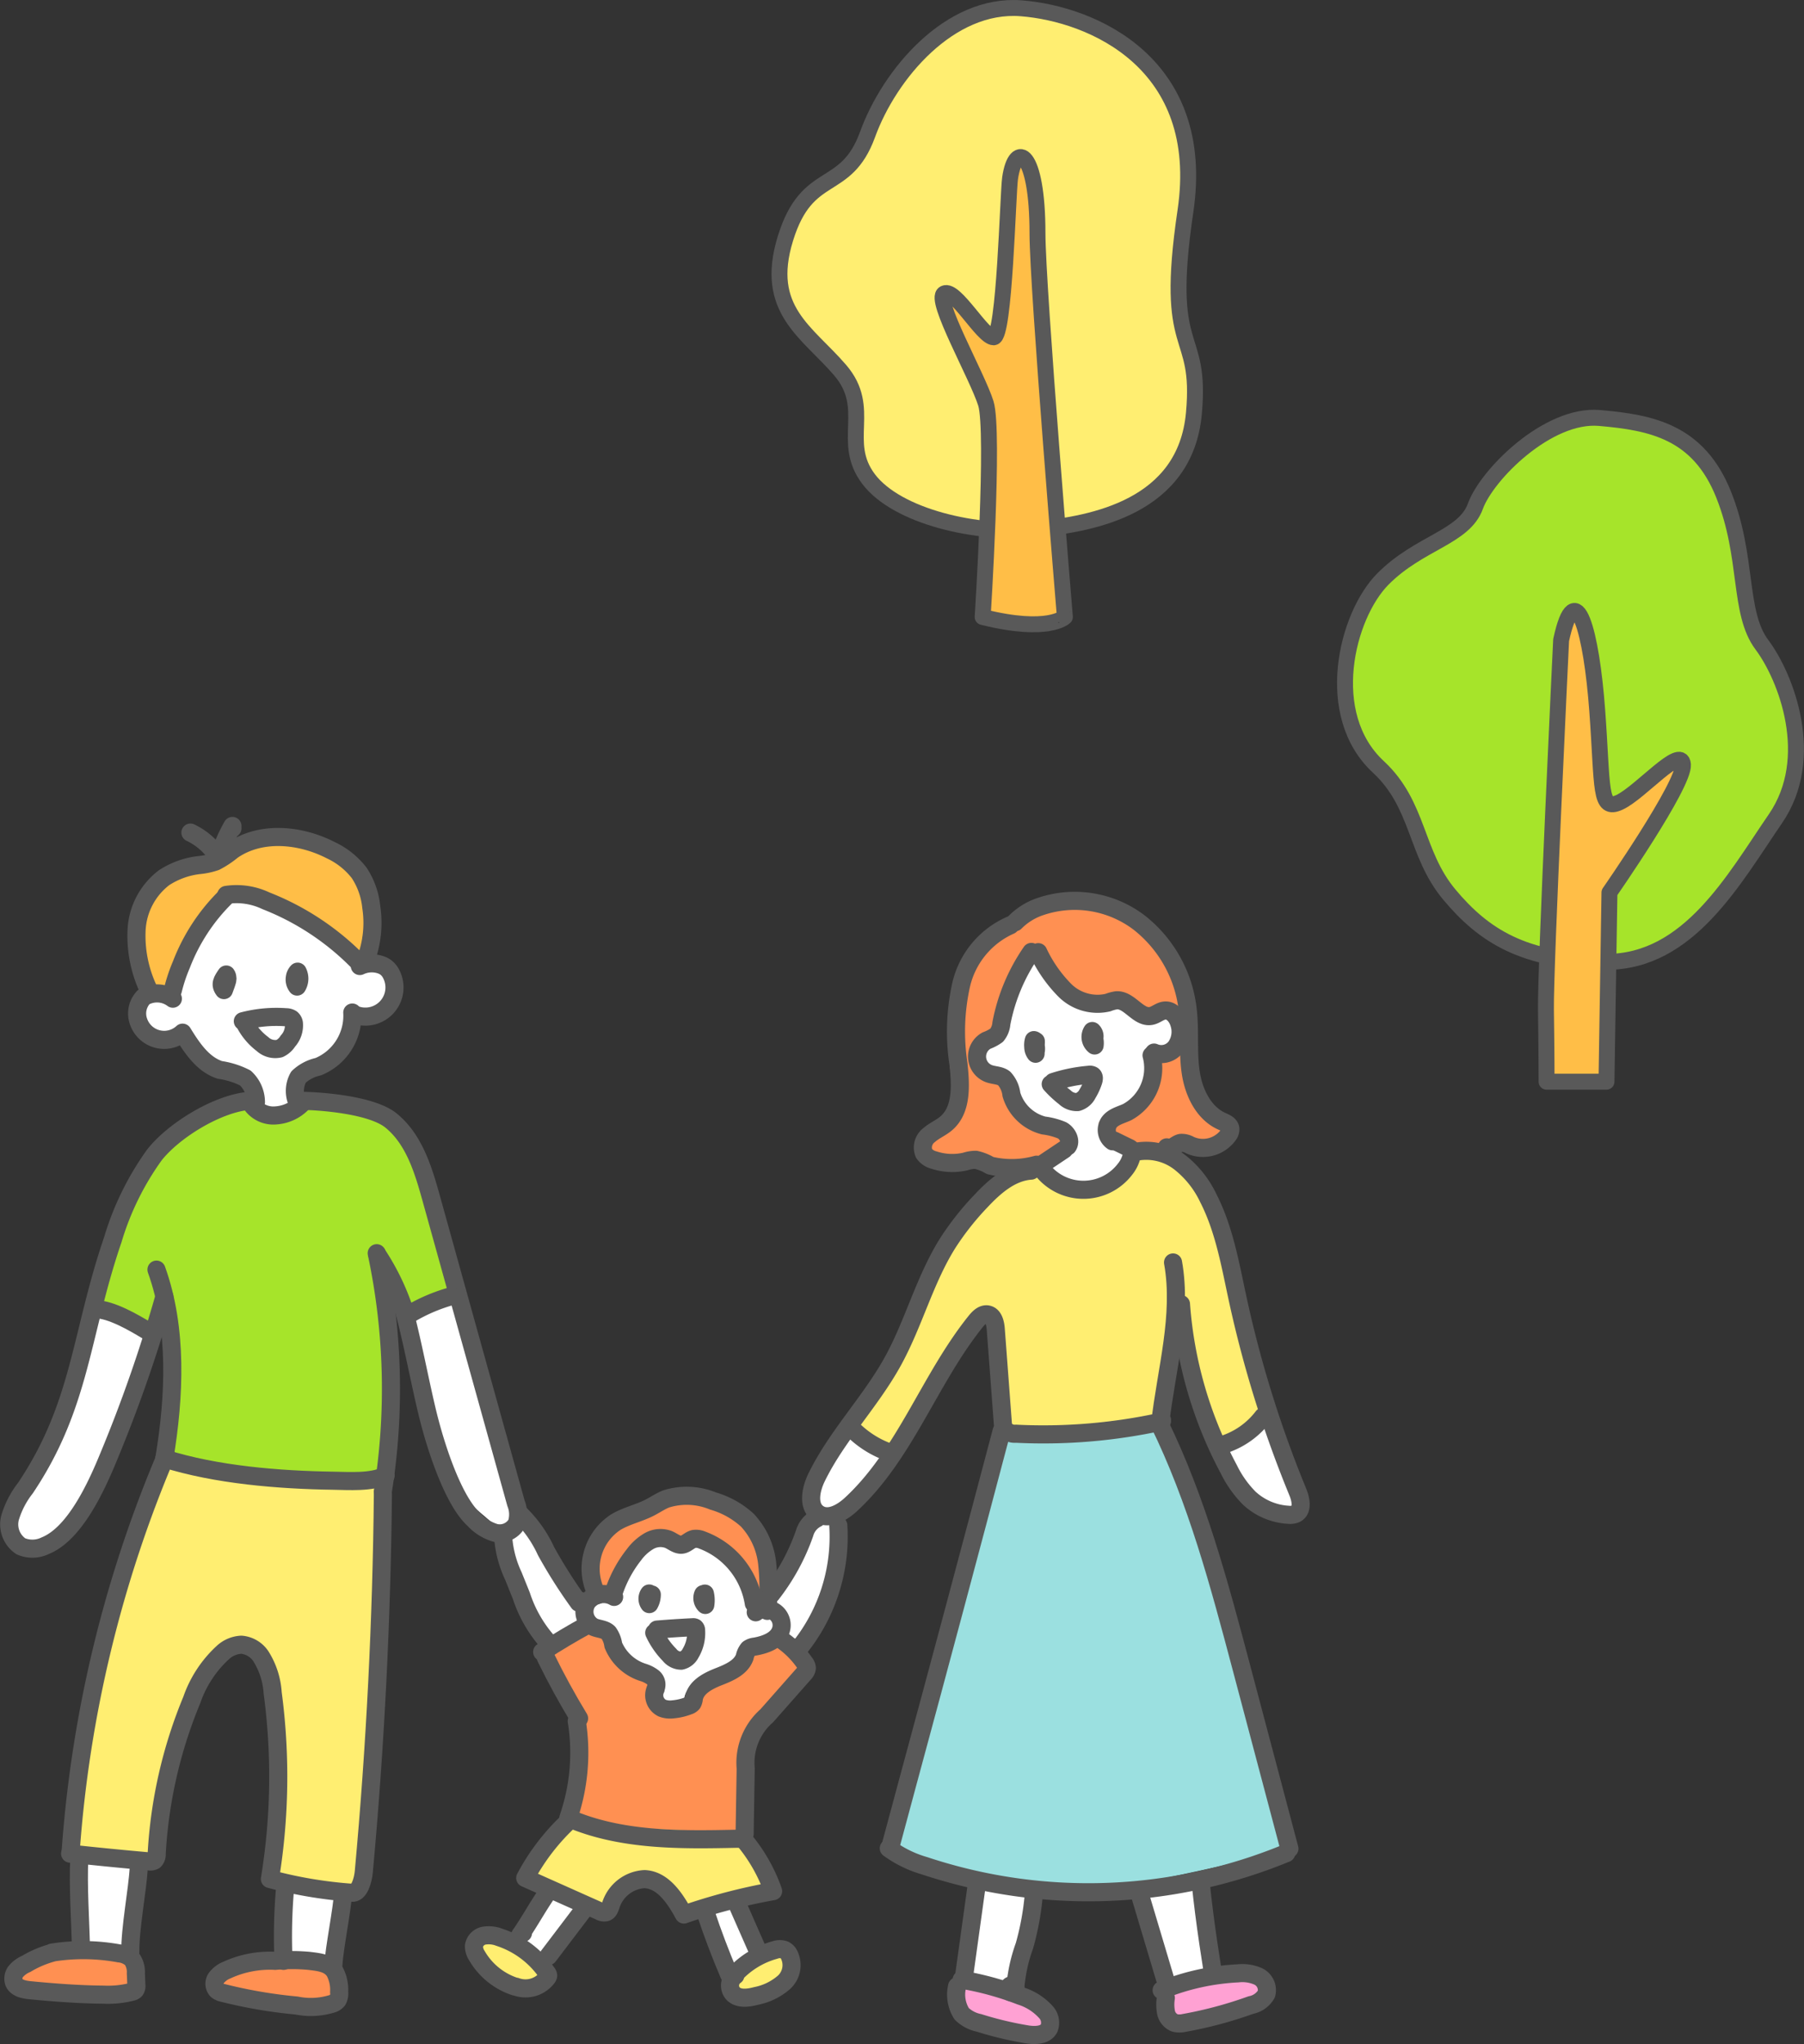 <svg xmlns="http://www.w3.org/2000/svg" width="173.377" height="196.339" viewBox="0 0 173.377 196.339">
  <rect x="0" y="0" width="173.377" height="196.339" fill="#333333" stroke="none"/>
  <g id="img02" transform="translate(-1075.679 -479.824)">
    <g id="グループ_30" data-name="グループ 30" transform="translate(-8252 -4245.5)">
      <path id="パス_195" data-name="パス 195" d="M9344.293,4821.25s-3.271-1.636-3.271,0-.818,3.271.816,3.271h3.272a11.493,11.493,0,0,0,3.271,3.272l3.272,1.636.817,2.453h2.453l1.636-.818-.817-2.453s.817,0,3.271-1.636,2.453-4.907,2.453-4.907,2.454.818,3.272,0,.817-3.272.817-3.272-1.636-2.453-2.454-1.636-9-6.543-9-6.543h-6.543Z" fill="#fff" fill-rule="evenodd"/>
      <path id="パス_196" data-name="パス 196" d="M9349.2,4812.253l-4.907,8.179h-2.454l-.816-7.361s0-2.454.816-2.454,4.09-2.453,4.09-2.453h3.271l3.271-2.454h3.271l5.725,2.454,1.636,3.271-.817,5.725-5.726-3.271S9351.654,4810.617,9349.2,4812.253Z" fill="#ffbe47" fill-rule="evenodd"/>
      <path id="パス_197" data-name="パス 197" d="M9341.839,4853.965c0,.818-4.089,13.9-5.725,16.357s-4.907,4.907-5.726,4.09-3.271-3.272-2.453-3.272,2.453-4.089,2.453-4.089l3.272-6.543,3.271-9.815Z" fill="#fff" fill-rule="evenodd"/>
      <path id="パス_198" data-name="パス 198" d="M9366.376,4852.329s3.271,13.086,4.089,14.722,4.089,4.089,4.907,4.907,4.908,11.45,4.908,11.45l3.271-2.453,2.454.817s.818,3.272,2.453,4.09a10.141,10.141,0,0,1,2.454,1.636v1.635h2.454s0-1.635.816-1.635,3.272-1.636,3.272-1.636l2.453-1.636,2.454-1.636,1.636.818s3.271-1.636,3.271-4.089,1.637-9,1.637-9l4.089-5.725-3.271-1.636-3.271,4.09-1.635,4.907-4.091,8.179a6.392,6.392,0,0,0-1.635-4.09c-1.636-1.635-2.454-3.271-4.908-2.453s-3.271-.818-4.089,0S9386,4878.5,9386,4878.5l-2.454.818-5.725-9-6.543-20.447Z" fill="#fff" fill-rule="evenodd"/>
      <path id="パス_199" data-name="パス 199" d="M9350.836,4831.064a19.7,19.7,0,0,0-8.179,5.725c-3.271,4.09-5.726,13.9-5.726,13.9l4.907,3.272,1.636-3.272s1.637,6.543.818,9.815-1.636,4.907-.818,4.907,14.723,3.271,19.629,1.636l2.454-.818-.817-18.811,1.636,4.089,4.907-1.636s-1.636-13.9-4.089-15.539-6.543-3.272-8.18-3.272h-2.454l-2.452.818Z" fill="#a6e42a" fill-rule="evenodd"/>
      <path id="パス_200" data-name="パス 200" d="M9334.479,4903.037l8.179.818s.817-6.543,1.636-10.632,3.272-9.815,4.907-9.815,3.271,0,4.09,2.454.818,6.543.818,9.814-1.637,10.633-.818,10.633,9,.818,9,.818a101.64,101.64,0,0,1,.817-12.269c.818-5.725,1.151-27.98,1.151-27.98s-9.052,1.283-13.688-.09a28.116,28.116,0,0,0-7.092-1.373s-4.906,14.722-6.543,22.9S9334.479,4903.037,9334.479,4903.037Z" fill="#ffee71" fill-rule="evenodd"/>
      <path id="パス_201" data-name="パス 201" d="M9335.3,4912.034l4.907.818.817-8.179-5.725-.818Z" fill="#fff" fill-rule="evenodd"/>
      <path id="パス_202" data-name="パス 202" d="M9355.008,4906.678l.735,6.992h4.09l.978-6.9Z" fill="#fff" fill-rule="evenodd"/>
      <path id="パス_203" data-name="パス 203" d="M9333.661,4912.852c-1.636,0-4.09.818-4.09,1.635s-.817.818,1.636,1.636,9,0,9,0v-3.271Z" fill="#ff9052" fill-rule="evenodd"/>
      <path id="パス_204" data-name="パス 204" d="M9348.382,4915.305a6.259,6.259,0,0,1,4.09-1.635c2.453,0,4.6-.023,5.981-.012s1.38,2.465,1.38,2.465l-.818,1.636-10.633-1.636Z" fill="#ff9052" fill-rule="evenodd"/>
      <path id="パス_205" data-name="パス 205" d="M9385.187,4878.5l1.643-.2s1-3.177,2.539-4.351,3.524.992,4.17-.091,2.333-.83,4.352,1.088a12.346,12.346,0,0,1,2.836,5.19l.972-1.11s.665-3.8-.153-5.433-4.907-4.908-6.543-4.908-5.725,2.454-5.725,2.454-2.453-.818-3.271,0S9385.187,4878.5,9385.187,4878.5Z" fill="#ff9052" fill-rule="evenodd"/>
      <path id="パス_206" data-name="パス 206" d="M9380.28,4884.226l3.271,6.543-.817,9s7.36,2.453,10.633,2.453a19.962,19.962,0,0,0,5.725-.818l.817-9,5.726-7.361-3.271-2.454-2.454,1.636s-2.306,1.742-3.2,2.507a4.556,4.556,0,0,1-2.528.765l-.816,1.635h-2.454l-.094-2.31s-2.713-1.48-3.354-2.447-1.459-2.6-1.459-2.6l-2.893-.026Z" fill="#ff9052" fill-rule="evenodd"/>
      <path id="パス_207" data-name="パス 207" d="M9377.826,4905.491l8.179,3.271a6.112,6.112,0,0,1,2.453-2.453c1.636-.818,4.908,1.635,4.908,1.635v.818l8.178-2.453-2.453-4.908-17.176-.817Z" fill="#ffee71" fill-rule="evenodd"/>
      <path id="パス_208" data-name="パス 208" d="M9377.826,4912.034l1.636,1.636,4.829-5.451-4.012-1.092Z" fill="#fff" fill-rule="evenodd"/>
      <path id="パス_209" data-name="パス 209" d="M9395.819,4908.762l1.636,5.725,3.271-1.636-1.931-5.267Z" fill="#fff" fill-rule="evenodd"/>
      <path id="パス_210" data-name="パス 210" d="M9423.627,4837.607a12.157,12.157,0,0,0-4.907-.818c-.817,0-3.271-.817-2.454-1.635l3.271-3.272s-1.635-9,0-11.45,2.454-4.907,4.09-5.725a10.1,10.1,0,0,0,2.453-1.636,7.656,7.656,0,0,1,5.726-.818c3.271.818,6.543,2.454,8.179,5.725s1.636,9,2.454,11.451,4.089,4.089,4.089,4.089-2.453,3.271-4.089,2.454-5.726,0-5.726,0Z" fill="#ff9052" fill-rule="evenodd"/>
      <path id="パス_211" data-name="パス 211" d="M9423.627,4828.611s-1.636-.818-1.636-1.636,1.636-2.454,1.636-2.454l3.271-7.361s1.636,4.09,4.09,4.09h4.089l3.271,1.636s.817-1.636,1.636-.818,3.271,3.271.817,4.089-2.453,1.636-2.453,1.636,0,3.271-1.636,4.089-4.09.818-3.271,1.636a32.578,32.578,0,0,0,3.271,2.454l-3.271,3.271c-.818.818-2.453,0-4.09-.818l-1.636-.818s2.454-1.635,2.454-2.453-1.636-1.636-3.271-2.454S9423.627,4828.611,9423.627,4828.611Z" fill="#fff" fill-rule="evenodd"/>
      <path id="パス_212" data-name="パス 212" d="M9408.905,4862.143l4.089,2.454,9.814-13.086.818.818s0,10.632.818,10.632,14.721-1.635,14.721-1.635l2.454-8.179,3.271,10.632,4.09-2.453-3.272-14.722s-.817-7.361-3.271-9a11.727,11.727,0,0,0-5.726-1.635s-1.636,3.271-4.09,3.271a10.368,10.368,0,0,1-4.907-1.636s-2.453-.818-5.725,3.272-8.18,13.9-8.18,13.9Z" fill="#ffee71" fill-rule="evenodd"/>
      <path id="パス_213" data-name="パス 213" d="M9412.994,4903.037s12.2,4.09,17.176,4.09c4.907,0,21.265-4.09,21.265-4.09s-5.726-23.718-7.36-27.808-4.908-13.086-4.908-13.086l-14.721.818Z" fill="#9be0e0" fill-rule="evenodd"/>
      <path id="パス_214" data-name="パス 214" d="M9444.892,4865.415s3.271,4.907,4.907,4.907,1.636,1.636,2.453,0-2.453-9-2.453-9Z" fill="#fff" fill-rule="evenodd"/>
      <path id="パス_215" data-name="パス 215" d="M9421.173,4906.309l-.817,9,4.089.818,2.638-9.173Z" fill="#fff" fill-rule="evenodd"/>
      <path id="パス_216" data-name="パス 216" d="M9437.53,4907.126l2.454,9,4.089-.818-.817-9Z" fill="#fff" fill-rule="evenodd"/>
      <g id="グループ_29" data-name="グループ 29">
        <path id="パス_217" data-name="パス 217" d="M9344.293,4820.432a15.429,15.429,0,0,1,.818-2.454,18.335,18.335,0,0,1,4.329-6.572" fill="none" stroke="#595959" stroke-linecap="round" stroke-linejoin="round" stroke-width="1.739" fill-rule="evenodd"/>
        <path id="パス_218" data-name="パス 218" d="M9349.426,4811.283a6.562,6.562,0,0,1,3.8.56,25.357,25.357,0,0,1,9.021,6.013" fill="none" stroke="#595959" stroke-linecap="round" stroke-linejoin="round" stroke-width="1.739" fill-rule="evenodd"/>
        <path id="パス_219" data-name="パス 219" d="M9344.293,4821.25a2.541,2.541,0,0,0-2.79-.167,2.279,2.279,0,0,0-.521,2.332,2.605,2.605,0,0,0,4.243,1.1c.907,1.47,1.946,3.047,3.591,3.579a7.808,7.808,0,0,1,2.443.775,3.182,3.182,0,0,1,1.017,2.326" fill="none" stroke="#595959" stroke-linecap="round" stroke-linejoin="round" stroke-width="1.739" fill-rule="evenodd"/>
        <path id="パス_220" data-name="パス 220" d="M9356.2,4831.09a2.72,2.72,0,0,1,.165-2.308,4.014,4.014,0,0,1,1.9-1,5.292,5.292,0,0,0,3.272-5.2" fill="none" stroke="#595959" stroke-linecap="round" stroke-linejoin="round" stroke-width="1.739" fill-rule="evenodd"/>
        <path id="パス_221" data-name="パス 221" d="M9362.26,4818.113a2.678,2.678,0,0,1,1.958-.133,1.843,1.843,0,0,1,.572.291,1.873,1.873,0,0,1,.5.637,2.8,2.8,0,0,1-3.414,3.911" fill="none" stroke="#595959" stroke-linecap="round" stroke-linejoin="round" stroke-width="1.739" fill-rule="evenodd"/>
        <path id="パス_222" data-name="パス 222" d="M9341.879,4820.214a12.087,12.087,0,0,1-1.07-5.63,6.734,6.734,0,0,1,2.631-4.95,7.821,7.821,0,0,1,3.358-1.216,6.691,6.691,0,0,0,1.592-.339,8.914,8.914,0,0,0,1.608-1.063c2.726-1.9,6.529-1.541,9.483-.022a7.413,7.413,0,0,1,2.722,2.18,7.252,7.252,0,0,1,1.156,3.264,10.1,10.1,0,0,1-.595,5.251" fill="none" stroke="#595959" stroke-linecap="round" stroke-linejoin="round" stroke-width="1.739" fill-rule="evenodd"/>
        <path id="パス_223" data-name="パス 223" d="M9348.275,4807.139a6.328,6.328,0,0,0-2.295-1.841" fill="none" stroke="#595959" stroke-linecap="round" stroke-linejoin="round" stroke-width="1.739" fill-rule="evenodd"/>
        <path id="パス_224" data-name="パス 224" d="M9348.824,4807.3a15.912,15.912,0,0,1,1.193-2.639v.228" fill="none" stroke="#595959" stroke-linecap="round" stroke-linejoin="round" stroke-width="1.739" fill-rule="evenodd"/>
        <path id="パス_225" data-name="パス 225" d="M9351.017,4823.415a12.7,12.7,0,0,1,4.158-.381.937.937,0,0,1,.523.15.7.7,0,0,1,.222.39,2.231,2.231,0,0,1-.571,1.746,1.915,1.915,0,0,1-.808.723,1.8,1.8,0,0,1-1.638-.438,5.926,5.926,0,0,1-1.619-1.86" fill="none" stroke="#595959" stroke-linecap="round" stroke-linejoin="round" stroke-width="1.739" fill-rule="evenodd"/>
        <path id="パス_226" data-name="パス 226" d="M9349.537,4819.327c-.021.521-.316.584-.337,1.1-.42-.557-.166-.924.225-1.5.283.394-.08,1.038-.225,1.5" fill="none" stroke="#595959" stroke-linecap="round" stroke-linejoin="round" stroke-width="1.739" fill-rule="evenodd"/>
        <path id="パス_227" data-name="パス 227" d="M9356.144,4818.977a1.508,1.508,0,0,1,.1,1,.991.991,0,0,1,.039-1.322,1.447,1.447,0,0,1-.052,1.431,1.087,1.087,0,0,1-.179-1" fill="none" stroke="#595959" stroke-linecap="round" stroke-linejoin="round" stroke-width="1.739" fill-rule="evenodd"/>
        <path id="パス_228" data-name="パス 228" d="M9351.654,4831.064a2.568,2.568,0,0,0,2.509,1.4,3.9,3.9,0,0,0,2.68-1.3" fill="none" stroke="#595959" stroke-linecap="round" stroke-linejoin="round" stroke-width="1.739" fill-rule="evenodd"/>
        <path id="パス_229" data-name="パス 229" d="M9351.654,4831.064c-3.024.232-7.266,2.813-9.139,5.2a27.179,27.179,0,0,0-3.991,8.125c-3.124,9.123-3.032,15.858-8.4,23.867a8.579,8.579,0,0,0-1.466,2.806,2.533,2.533,0,0,0,1.02,2.785,2.814,2.814,0,0,0,2.349-.054c2.854-1.15,4.921-5.687,6.09-8.535a137.862,137.862,0,0,0,5.359-15.381" fill="none" stroke="#595959" stroke-linecap="round" stroke-linejoin="round" stroke-width="1.739" fill-rule="evenodd"/>
        <path id="パス_230" data-name="パス 230" d="M9342.717,4847.274c2.044,5.688,1.743,12.177.758,18.141" fill="none" stroke="#595959" stroke-linecap="round" stroke-linejoin="round" stroke-width="1.739" fill-rule="evenodd"/>
        <path id="パス_231" data-name="パス 231" d="M9356.561,4831.064c1.637,0,6.786.335,8.7,1.891,2.218,1.8,3.1,4.732,3.863,7.482l8.144,29.276a2.881,2.881,0,0,1,.076,1.943,1.876,1.876,0,0,1-2.078.9,4.56,4.56,0,0,1-2.038-1.28c-1.948-1.769-3.584-6.676-4.4-9.947-.752-3.01-1.6-7.649-2.453-10.633a22.683,22.683,0,0,0-2.454-4.907" fill="none" stroke="#595959" stroke-linecap="round" stroke-linejoin="round" stroke-width="1.739" fill-rule="evenodd"/>
        <path id="パス_232" data-name="パス 232" d="M9363.883,4845.7a62.6,62.6,0,0,1,.584,22.906" fill="none" stroke="#595959" stroke-linecap="round" stroke-linejoin="round" stroke-width="1.739" fill-rule="evenodd"/>
        <path id="パス_233" data-name="パス 233" d="M9343.644,4865.1a119.035,119.035,0,0,0-9.165,37.941" fill="none" stroke="#595959" stroke-linecap="round" stroke-linejoin="round" stroke-width="1.739" fill-rule="evenodd"/>
        <path id="パス_234" data-name="パス 234" d="M9334.418,4903.371q3.776.409,7.561.743a.775.775,0,0,0,.529-.078.8.8,0,0,0,.229-.63,44.949,44.949,0,0,1,3.374-14.794,11.105,11.105,0,0,1,3.013-4.582,2.814,2.814,0,0,1,1.746-.726,2.5,2.5,0,0,1,1.878,1.106,7.466,7.466,0,0,1,1.138,3.532,60.76,60.76,0,0,1-.267,17.865,41.778,41.778,0,0,0,7.85,1.32" fill="none" stroke="#595959" stroke-linecap="round" stroke-linejoin="round" stroke-width="1.739" fill-rule="evenodd"/>
        <path id="パス_235" data-name="パス 235" d="M9364.478,4868.836q-.174,18.171-1.836,36.286c-.068.758-.423,2.134-1.174,2" fill="none" stroke="#595959" stroke-linecap="round" stroke-linejoin="round" stroke-width="1.739" fill-rule="evenodd"/>
        <path id="パス_236" data-name="パス 236" d="M9343.475,4865.415c4.975,1.571,11,2.06,16.214,2.136,1.483.022,3.737.19,5.052-.5" fill="none" stroke="#595959" stroke-linecap="round" stroke-linejoin="round" stroke-width="1.739" fill-rule="evenodd"/>
        <path id="パス_237" data-name="パス 237" d="M9335.3,4903.855c-.134,2.439.1,6.166.167,8.608" fill="none" stroke="#595959" stroke-linecap="round" stroke-linejoin="round" stroke-width="1.739" fill-rule="evenodd"/>
        <path id="パス_238" data-name="パス 238" d="M9341.022,4904.673c-.137,2.271-.856,5.9-.818,8.179" fill="none" stroke="#595959" stroke-linecap="round" stroke-linejoin="round" stroke-width="1.739" fill-rule="evenodd"/>
        <path id="パス_239" data-name="パス 239" d="M9332.664,4912.88a19.058,19.058,0,0,1,6.467.074,2.063,2.063,0,0,1,1.24.555,2.187,2.187,0,0,1,.364,1.352l.048,1.133a.676.676,0,0,1-.1.471.619.619,0,0,1-.319.174,9.321,9.321,0,0,1-2.756.277c-2.351-.02-4.7-.2-7.037-.424-.6-.059-1.318-.2-1.549-.76a1.12,1.12,0,0,1,.226-1.1,2.747,2.747,0,0,1,.959-.677,10.04,10.04,0,0,1,2.633-1.1" fill="none" stroke="#595959" stroke-linecap="round" stroke-linejoin="round" stroke-width="1.739" fill-rule="evenodd"/>
        <path id="パス_240" data-name="パス 240" d="M9355.08,4906.647a53.516,53.516,0,0,0-.155,7.023" fill="none" stroke="#595959" stroke-linecap="round" stroke-linejoin="round" stroke-width="1.739" fill-rule="evenodd"/>
        <path id="パス_241" data-name="パス 241" d="M9360.651,4907.127c-.08,1.592-.852,5.35-.932,6.942" fill="none" stroke="#595959" stroke-linecap="round" stroke-linejoin="round" stroke-width="1.739" fill-rule="evenodd"/>
        <path id="パス_242" data-name="パス 242" d="M9354.108,4913.67a17.891,17.891,0,0,1,3.271,0c.981.124,1.933.2,2.472,1.031a3.748,3.748,0,0,1,.422,1.968,1.259,1.259,0,0,1-.146.774,1.075,1.075,0,0,1-.472.33,6.91,6.91,0,0,1-3.484.186,46.327,46.327,0,0,1-7.09-1.214,1.343,1.343,0,0,1-.55-.252.931.931,0,0,1-.068-1.168,2.351,2.351,0,0,1,1-.76,9.913,9.913,0,0,1,4.643-.9" fill="none" stroke="#595959" stroke-linecap="round" stroke-linejoin="round" stroke-width="1.739" fill-rule="evenodd"/>
        <path id="パス_243" data-name="パス 243" d="M9336.84,4851.07c1.577.045,3.645,1.27,5,2.077" fill="none" stroke="#595959" stroke-linecap="round" stroke-linejoin="round" stroke-width="1.739" fill-rule="evenodd"/>
        <path id="パス_244" data-name="パス 244" d="M9367.047,4851.544a16.61,16.61,0,0,1,3.989-1.71" fill="none" stroke="#595959" stroke-linecap="round" stroke-linejoin="round" stroke-width="1.739" fill-rule="evenodd"/>
        <path id="パス_245" data-name="パス 245" d="M9386.651,4878.313a11.75,11.75,0,0,1,1.961-3.659,4.768,4.768,0,0,1,1.434-1.3,2.214,2.214,0,0,1,1.879-.159c.436.186.835.559,1.3.5.427-.058.734-.466,1.155-.554a1.479,1.479,0,0,1,.788.114,7.761,7.761,0,0,1,4.957,6.085" fill="none" stroke="#595959" stroke-linecap="round" stroke-linejoin="round" stroke-width="1.739" fill-rule="evenodd"/>
        <path id="パス_246" data-name="パス 246" d="M9400.312,4880.188a1.553,1.553,0,0,1,2.425,1.679c-.3,1.01-1.482,1.436-2.521,1.619a1.227,1.227,0,0,0-.6.218,1.737,1.737,0,0,0-.367.789c-.371,1.027-1.524,1.5-2.541,1.9s-2.15,1-2.346,2.072a1.117,1.117,0,0,1-.126.448.773.773,0,0,1-.374.246,5.457,5.457,0,0,1-1.479.349,2.135,2.135,0,0,1-1.071-.119,1.375,1.375,0,0,1-.623-1.826" fill="none" stroke="#595959" stroke-linecap="round" stroke-linejoin="round" stroke-width="1.739" fill-rule="evenodd"/>
        <path id="パス_247" data-name="パス 247" d="M9386.7,4878.711a2,2,0,0,0-2.549.455,1.675,1.675,0,0,0,.549,2.419c.48.224,1.092.2,1.463.578a2.646,2.646,0,0,1,.456,1.171,4.605,4.605,0,0,0,2.93,2.652,2.945,2.945,0,0,1,.884.461.871.871,0,0,1,.308.893" fill="none" stroke="#595959" stroke-linecap="round" stroke-linejoin="round" stroke-width="1.739" fill-rule="evenodd"/>
        <path id="パス_248" data-name="パス 248" d="M9390.821,4881.851q1.714-.144,3.435-.225a.339.339,0,0,1,.214.036.333.333,0,0,1,.108.267,3.76,3.76,0,0,1-.536,2.2,1.326,1.326,0,0,1-.9.709,1.452,1.452,0,0,1-1.117-.559,7.561,7.561,0,0,1-1.469-2.121" fill="none" stroke="#595959" stroke-linecap="round" stroke-linejoin="round" stroke-width="1.739" fill-rule="evenodd"/>
        <path id="パス_249" data-name="パス 249" d="M9390.321,4878.481a1.852,1.852,0,0,1-.241.922.865.865,0,0,1-.009-1.019" fill="none" stroke="#595959" stroke-linecap="round" stroke-linejoin="round" stroke-width="1.739" fill-rule="evenodd"/>
        <path id="パス_250" data-name="パス 250" d="M9395.425,4878.394a2.81,2.81,0,0,1,.037,1.091.926.926,0,0,1-.2-1.04" fill="none" stroke="#595959" stroke-linecap="round" stroke-linejoin="round" stroke-width="1.739" fill-rule="evenodd"/>
        <path id="パス_251" data-name="パス 251" d="M9385.084,4878.54a5.339,5.339,0,0,1,1.781-7.012c1-.6,2.185-.847,3.229-1.378.539-.273,1.04-.622,1.6-.848a6.636,6.636,0,0,1,4.517.2,8.309,8.309,0,0,1,3.293,1.839,7.24,7.24,0,0,1,1.9,4.113,21.551,21.551,0,0,1,.017,4.6" fill="none" stroke="#595959" stroke-linecap="round" stroke-linejoin="round" stroke-width="1.739" fill-rule="evenodd"/>
        <path id="パス_252" data-name="パス 252" d="M9380.133,4884.532q1.465,2.995,3.2,5.849" fill="none" stroke="#595959" stroke-linecap="round" stroke-linejoin="round" stroke-width="1.739" fill-rule="evenodd"/>
        <path id="パス_253" data-name="パス 253" d="M9379.784,4884q2.137-1.391,4.379-2.61" fill="none" stroke="#595959" stroke-linecap="round" stroke-linejoin="round" stroke-width="1.739" fill-rule="evenodd"/>
        <path id="パス_254" data-name="パス 254" d="M9380.328,4883.045a12.567,12.567,0,0,1-2.547-4.447l-.766-1.9a10.5,10.5,0,0,1-.963-3.543" fill="none" stroke="#595959" stroke-linecap="round" stroke-linejoin="round" stroke-width="1.739" fill-rule="evenodd"/>
        <path id="パス_255" data-name="パス 255" d="M9377.723,4870.827a11.939,11.939,0,0,1,2.433,3.486,47.589,47.589,0,0,0,3.145,4.954.13.13,0,0,0,.073-.2" fill="none" stroke="#595959" stroke-linecap="round" stroke-linejoin="round" stroke-width="1.739" fill-rule="evenodd"/>
        <path id="パス_256" data-name="パス 256" d="M9402.968,4882.961a8.735,8.735,0,0,1,2.054,2.1.87.87,0,0,1,.2.482.909.909,0,0,1-.295.557l-3.557,4.028a6,6,0,0,0-2.025,5.065l-.1,6.11a.721.721,0,0,1-.107.451.729.729,0,0,1-.578.186c-5.5.118-11.209.2-16.26-1.992a19.19,19.19,0,0,0,.811-9.3" fill="none" stroke="#595959" stroke-linecap="round" stroke-linejoin="round" stroke-width="1.739" fill-rule="evenodd"/>
        <path id="パス_257" data-name="パス 257" d="M9427.463,4816.783a13.132,13.132,0,0,0,2.563,3.672,4.452,4.452,0,0,0,4.14,1.17,3.706,3.706,0,0,1,.806-.219c1.257-.091,2.107,1.746,3.344,1.5.464-.092.841-.478,1.313-.519.657-.057,1.177.578,1.372,1.208a2.549,2.549,0,0,1-.3,2.265,1.75,1.75,0,0,1-2.11.567" fill="none" stroke="#595959" stroke-linecap="round" stroke-linejoin="round" stroke-width="1.739" fill-rule="evenodd"/>
        <path id="パス_258" data-name="パス 258" d="M9426.8,4816.759a17.967,17.967,0,0,0-2.883,6.877,2.026,2.026,0,0,1-.45,1.125,4.144,4.144,0,0,1-.978.515,1.749,1.749,0,0,0,.246,3.179c.479.173,1.044.142,1.448.452a2.748,2.748,0,0,1,.7,1.55,4.352,4.352,0,0,0,3.1,2.974,6.784,6.784,0,0,1,1.771.466c.534.3.9,1.04.539,1.535" fill="none" stroke="#595959" stroke-linecap="round" stroke-linejoin="round" stroke-width="1.739" fill-rule="evenodd"/>
        <path id="パス_259" data-name="パス 259" d="M9438.352,4826.692a4.81,4.81,0,0,1-2.335,5.449c-.632.293-1.392.456-1.776,1.037a1.326,1.326,0,0,0,.365,1.772" fill="none" stroke="#595959" stroke-linecap="round" stroke-linejoin="round" stroke-width="1.739" fill-rule="evenodd"/>
        <path id="パス_260" data-name="パス 260" d="M9429.936,4835.749l-2.042,1.364a.393.393,0,0,0-.2.236.378.378,0,0,0,.106.274,5.032,5.032,0,0,0,8.007,0,3.231,3.231,0,0,0,.674-1.492.556.556,0,0,0-.03-.332.633.633,0,0,0-.308-.24l-1.392-.68" fill="none" stroke="#595959" stroke-linecap="round" stroke-linejoin="round" stroke-width="1.739" fill-rule="evenodd"/>
        <path id="パス_261" data-name="パス 261" d="M9427.229,4825.334l-.025,1.205a1.082,1.082,0,0,1-.13-1.087,1.139,1.139,0,0,1,.09,1.031,1.714,1.714,0,0,1-.124-1.254.235.235,0,0,1,.171.325" fill="none" stroke="#595959" stroke-linecap="round" stroke-linejoin="round" stroke-width="1.739" fill-rule="evenodd"/>
        <path id="パス_262" data-name="パス 262" d="M9432.778,4824.892a1.685,1.685,0,0,1,.1.853,1.053,1.053,0,0,1-.225-1.387.7.7,0,0,1,.074.932" fill="none" stroke="#595959" stroke-linecap="round" stroke-linejoin="round" stroke-width="1.739" fill-rule="evenodd"/>
        <path id="パス_263" data-name="パス 263" d="M9428.9,4829.253a15.23,15.23,0,0,1,3.433-.693.509.509,0,0,1,.356.059c.161.122.125.373.061.566a5.7,5.7,0,0,1-.545,1.179,1.555,1.555,0,0,1-.961.817,1.655,1.655,0,0,1-1.23-.464,10.136,10.136,0,0,1-1.352-1.262" fill="none" stroke="#595959" stroke-linecap="round" stroke-linejoin="round" stroke-width="1.739" fill-rule="evenodd"/>
        <path id="パス_264" data-name="パス 264" d="M9424.777,4814.2a8.293,8.293,0,0,0-4.72,5.695,20.631,20.631,0,0,0-.263,7.628c.212,2.018.362,4.4-1.187,5.712-.5.427-1.14.68-1.635,1.119a1.484,1.484,0,0,0-.486,1.761,1.661,1.661,0,0,0,.945.634,5.616,5.616,0,0,0,3.044.136,3.268,3.268,0,0,1,.984-.158,4.618,4.618,0,0,1,1.375.548,8.883,8.883,0,0,0,4.472-.08" fill="none" stroke="#595959" stroke-linecap="round" stroke-linejoin="round" stroke-width="1.739" fill-rule="evenodd"/>
        <path id="パス_265" data-name="パス 265" d="M9425.237,4813.908a6.155,6.155,0,0,1,2.3-1.461,10.236,10.236,0,0,1,9.61,1.483,12.4,12.4,0,0,1,4.708,8.666c.189,1.914-.023,3.858.264,5.76s1.223,3.87,2.974,4.664c.339.154.751.317.824.682a.847.847,0,0,1-.123.549,3.015,3.015,0,0,1-3.753,1.063,1.592,1.592,0,0,0-.889-.212c-.484.1-.933.713-1.339.43" fill="none" stroke="#595959" stroke-linecap="round" stroke-linejoin="round" stroke-width="1.739" fill-rule="evenodd"/>
        <path id="パス_266" data-name="パス 266" d="M9426.78,4837.766c-1.92.123-3.5,1.511-4.817,2.914a26.815,26.815,0,0,0-3.208,4.061c-2.22,3.541-3.258,7.7-5.279,11.359-2.15,3.892-5.369,7.138-7.318,11.135-.56,1.146-.889,2.78.174,3.484.985.653,2.282-.1,3.147-.905,5.215-4.833,7.521-12.026,11.977-17.567.289-.36.681-.75,1.137-.668.573.1.742.831.786,1.412l.708,9.412" fill="none" stroke="#595959" stroke-linecap="round" stroke-linejoin="round" stroke-width="1.739" fill-rule="evenodd"/>
        <path id="パス_267" data-name="パス 267" d="M9424.224,4862.6a1.3,1.3,0,0,0,1.105.437,53.13,53.13,0,0,0,14.008-1.169" fill="none" stroke="#595959" stroke-linecap="round" stroke-linejoin="round" stroke-width="1.739" fill-rule="evenodd"/>
        <path id="パス_268" data-name="パス 268" d="M9436.912,4835.945a5.27,5.27,0,0,1,4.163,1.028,9.589,9.589,0,0,1,2.728,3.429c1.523,2.976,2.1,6.329,2.806,9.6a110.153,110.153,0,0,0,5.8,18.642c.293.711.494,1.729-.19,2.081a1.387,1.387,0,0,1-.705.1,6.044,6.044,0,0,1-3.766-1.593,10.412,10.412,0,0,1-1.969-2.776,39.635,39.635,0,0,1-4.6-15.868" fill="none" stroke="#595959" stroke-linecap="round" stroke-linejoin="round" stroke-width="1.739" fill-rule="evenodd"/>
        <path id="パス_269" data-name="パス 269" d="M9440.416,4846.585c.916,5.139-.669,10.348-1.243,15.536l.181-.405" fill="none" stroke="#595959" stroke-linecap="round" stroke-linejoin="round" stroke-width="1.739" fill-rule="evenodd"/>
        <path id="パス_270" data-name="パス 270" d="M9445.123,4864.125a7.747,7.747,0,0,0,3.938-2.722" fill="none" stroke="#595959" stroke-linecap="round" stroke-linejoin="round" stroke-width="1.739" fill-rule="evenodd"/>
        <path id="パス_271" data-name="パス 271" d="M9409.464,4862.451a9.42,9.42,0,0,0,3.634,2.366" fill="none" stroke="#595959" stroke-linecap="round" stroke-linejoin="round" stroke-width="1.739" fill-rule="evenodd"/>
        <path id="パス_272" data-name="パス 272" d="M9423.945,4862.778q-4.438,16.808-8.985,33.584l-1.633,6.066" fill="none" stroke="#595959" stroke-linecap="round" stroke-linejoin="round" stroke-width="1.739" fill-rule="evenodd"/>
        <path id="パス_273" data-name="パス 273" d="M9413.1,4902.859a10.965,10.965,0,0,0,3.439,1.679,49.99,49.99,0,0,0,34.757-1.215" fill="none" stroke="#595959" stroke-linecap="round" stroke-linejoin="round" stroke-width="1.739" fill-rule="evenodd"/>
        <path id="パス_274" data-name="パス 274" d="M9439.035,4861.917c3.671,7.468,5.827,15.572,7.961,23.615l4.605,17.362" fill="none" stroke="#595959" stroke-linecap="round" stroke-linejoin="round" stroke-width="1.739" fill-rule="evenodd"/>
        <path id="パス_275" data-name="パス 275" d="M9421.51,4906.663l-1.154,8.322" fill="none" stroke="#595959" stroke-linecap="round" stroke-linejoin="round" stroke-width="1.739" fill-rule="evenodd"/>
        <path id="パス_276" data-name="パス 276" d="M9420.1,4915.484a28.927,28.927,0,0,1,5.653,1.552,5.463,5.463,0,0,1,2.46,1.571,1.5,1.5,0,0,1,.295,1.528c-.346.686-1.3.716-2.063.606a33.546,33.546,0,0,1-4.678-1.113,3.356,3.356,0,0,1-1.659-.868,3.44,3.44,0,0,1-.444-2.645" fill="#ffa1d3" stroke="#595959" stroke-linecap="round" stroke-linejoin="round" stroke-width="1.739" fill-rule="evenodd"/>
        <path id="パス_277" data-name="パス 277" d="M9427.033,4907.313a26.48,26.48,0,0,1-.895,4.9,15.212,15.212,0,0,0-.9,4.354.356.356,0,1,1-.249-.565.375.375,0,0,1,.249.565" fill="none" stroke="#595959" stroke-linecap="round" stroke-linejoin="round" stroke-width="1.739" fill-rule="evenodd"/>
        <path id="パス_278" data-name="パス 278" d="M9437.205,4907.219l2.56,8.565" fill="none" stroke="#595959" stroke-linecap="round" stroke-linejoin="round" stroke-width="1.739" fill-rule="evenodd"/>
        <path id="パス_279" data-name="パス 279" d="M9439.322,4916.492a22.344,22.344,0,0,1,7.322-1.621,3.753,3.753,0,0,1,1.971.3,1.46,1.46,0,0,1,.775,1.68,2.18,2.18,0,0,1-1.492,1.065,39.555,39.555,0,0,1-6.423,1.718,1.945,1.945,0,0,1-.883,0,1.383,1.383,0,0,1-.851-1.02,4.092,4.092,0,0,1-.018-1.38" fill="#ffa1d3" stroke="#595959" stroke-linecap="round" stroke-linejoin="round" stroke-width="1.739" fill-rule="evenodd"/>
        <path id="パス_280" data-name="パス 280" d="M9443.062,4906.092q.309,2.931.742,5.846.1.687.21,1.375l.225,1.459" fill="none" stroke="#595959" stroke-linecap="round" stroke-linejoin="round" stroke-width="1.739" fill-rule="evenodd"/>
        <path id="パス_281" data-name="パス 281" d="M9382.558,4900.04a20.855,20.855,0,0,0-4.4,5.669l7.153,3.192a.846.846,0,0,0,.621.1c.245-.091.346-.375.434-.621a3.6,3.6,0,0,1,3.258-2.561c1.775.078,2.932,1.841,3.781,3.4a56.516,56.516,0,0,1,8.576-2.245,15.91,15.91,0,0,0-3.03-5.2" fill="none" stroke="#595959" stroke-linecap="round" stroke-linejoin="round" stroke-width="1.739" fill-rule="evenodd"/>
        <path id="パス_282" data-name="パス 282" d="M9380.28,4907.127c-1.045,1.531-1.571,2.565-2.615,4.1a.408.408,0,0,1,.276-.233" fill="none" stroke="#595959" stroke-linecap="round" stroke-linejoin="round" stroke-width="1.739" fill-rule="evenodd"/>
        <path id="パス_283" data-name="パス 283" d="M9383.653,4908.907l-3.27,4.306" fill="none" stroke="#595959" stroke-linecap="round" stroke-linejoin="round" stroke-width="1.739" fill-rule="evenodd"/>
        <path id="パス_284" data-name="パス 284" d="M9377.189,4916.145a6.606,6.606,0,0,1-3.682-2.982,1.623,1.623,0,0,1-.276-.945,1.213,1.213,0,0,1,.979-.971,2.816,2.816,0,0,1,1.449.155,8.9,8.9,0,0,1,4.6,3.444.4.4,0,0,1,.1.24.381.381,0,0,1-.094.207,2.629,2.629,0,0,1-3.006.854" fill="#ffee71" stroke="#595959" stroke-linecap="round" stroke-linejoin="round" stroke-width="1.739" fill-rule="evenodd"/>
        <path id="パス_285" data-name="パス 285" d="M9398.283,4914.989a8.168,8.168,0,0,1,3.849-2.355,1.37,1.37,0,0,1,.938-.013,1.044,1.044,0,0,1,.379.334,2.239,2.239,0,0,1-.413,2.768,5.758,5.758,0,0,1-2.7,1.319c-.763.2-1.7.33-2.231-.254a1.173,1.173,0,0,1,.246-1.713" fill="#ffee71" stroke="#595959" stroke-linecap="round" stroke-linejoin="round" stroke-width="1.739" fill-rule="evenodd"/>
        <path id="パス_286" data-name="パス 286" d="M9395.485,4909q1.011,3.04,2.268,5.993" fill="none" stroke="#595959" stroke-linecap="round" stroke-linejoin="round" stroke-width="1.739" fill-rule="evenodd"/>
        <path id="パス_287" data-name="パス 287" d="M9398.429,4907.98l2.165,4.921" fill="none" stroke="#595959" stroke-linecap="round" stroke-linejoin="round" stroke-width="1.739" fill-rule="evenodd"/>
        <path id="パス_288" data-name="パス 288" d="M9401.8,4878.46a20.433,20.433,0,0,0,3.205-5.863,2.285,2.285,0,0,1,1.187-1.437" fill="none" stroke="#595959" stroke-linecap="round" stroke-linejoin="round" stroke-width="1.739" fill-rule="evenodd"/>
        <path id="パス_289" data-name="パス 289" d="M9408.243,4871.834a17.023,17.023,0,0,1-3.672,11.7c-.045.067-.112.143-.189.121s-.008-.179.038-.114" fill="none" stroke="#595959" stroke-linecap="round" stroke-linejoin="round" stroke-width="1.739" fill-rule="evenodd"/>
      </g>
    </g>
    <g id="グループ_31" data-name="グループ 31" transform="translate(-8252 -4245.5)">
      <path id="パス_290" data-name="パス 290" d="M9460.152,4798.99c-5.424-5.023-3.064-14.527.433-18.05s7.806-3.99,8.89-6.994,6.937-8.907,11.926-8.474,9.508,1.306,11.926,7.346,1.355,11.328,3.686,14.44,5.31,10.853,1.3,16.7-8.326,13.758-16.241,13.758-11.818-2.531-15.111-6.476S9464.083,4802.632,9460.152,4798.99Z" fill="#a6e42a" stroke="#595959" stroke-linecap="round" stroke-linejoin="round" stroke-width="1.53" fill-rule="evenodd"/>
      <path id="パス_291" data-name="パス 291" d="M9477.714,4786.807s-1.519,31.447-1.459,35.493.061,6.925.061,6.925h5.757l.285-18.171s7.221-10.37,7.065-12.289-4.072,2.663-6.071,3.61-1.617-1.276-2.168-8.8S9479.113,4780.365,9477.714,4786.807Z" fill="#ffbe47" stroke="#595959" stroke-linecap="round" stroke-linejoin="round" stroke-width="1.53" fill-rule="evenodd"/>
    </g>
    <g id="グループ_33" data-name="グループ 33" transform="translate(-8252 -4245.5)">
      <path id="パス_293" data-name="パス 293" d="M9427.388,4776.16c-5.789.579-13.5-1.211-16.23-4.819s.428-6.77-2.732-10.457-7.374-5.794-5.267-12.642,5.794-4.213,7.9-10.008,7.9-12.641,14.748-12.115,17.91,5.268,15.8,19.49,1.569,11.06.815,19.405C9441.61,4774.053,9432.655,4775.633,9427.388,4776.16Z" fill="#ffee71" stroke="#595959" stroke-linecap="round" stroke-linejoin="round" stroke-width="1.53" fill-rule="evenodd"/>
      <path id="パス_294" data-name="パス 294" d="M9422.12,4784.588s1.14-17.853.307-20.515-5.047-10.036-3.994-10.563,3.688,4.214,4.741,4.214,1.369-13.8,1.58-15.276c.527-3.687,2.634-2.633,2.634,5.268,0,5.267,2.634,36.872,2.634,36.872S9428.441,4786.168,9422.12,4784.588Z" fill="#ffbe47" stroke="#595959" stroke-linecap="round" stroke-linejoin="round" stroke-width="1.53" fill-rule="evenodd"/>
    </g>
  </g>
</svg>
